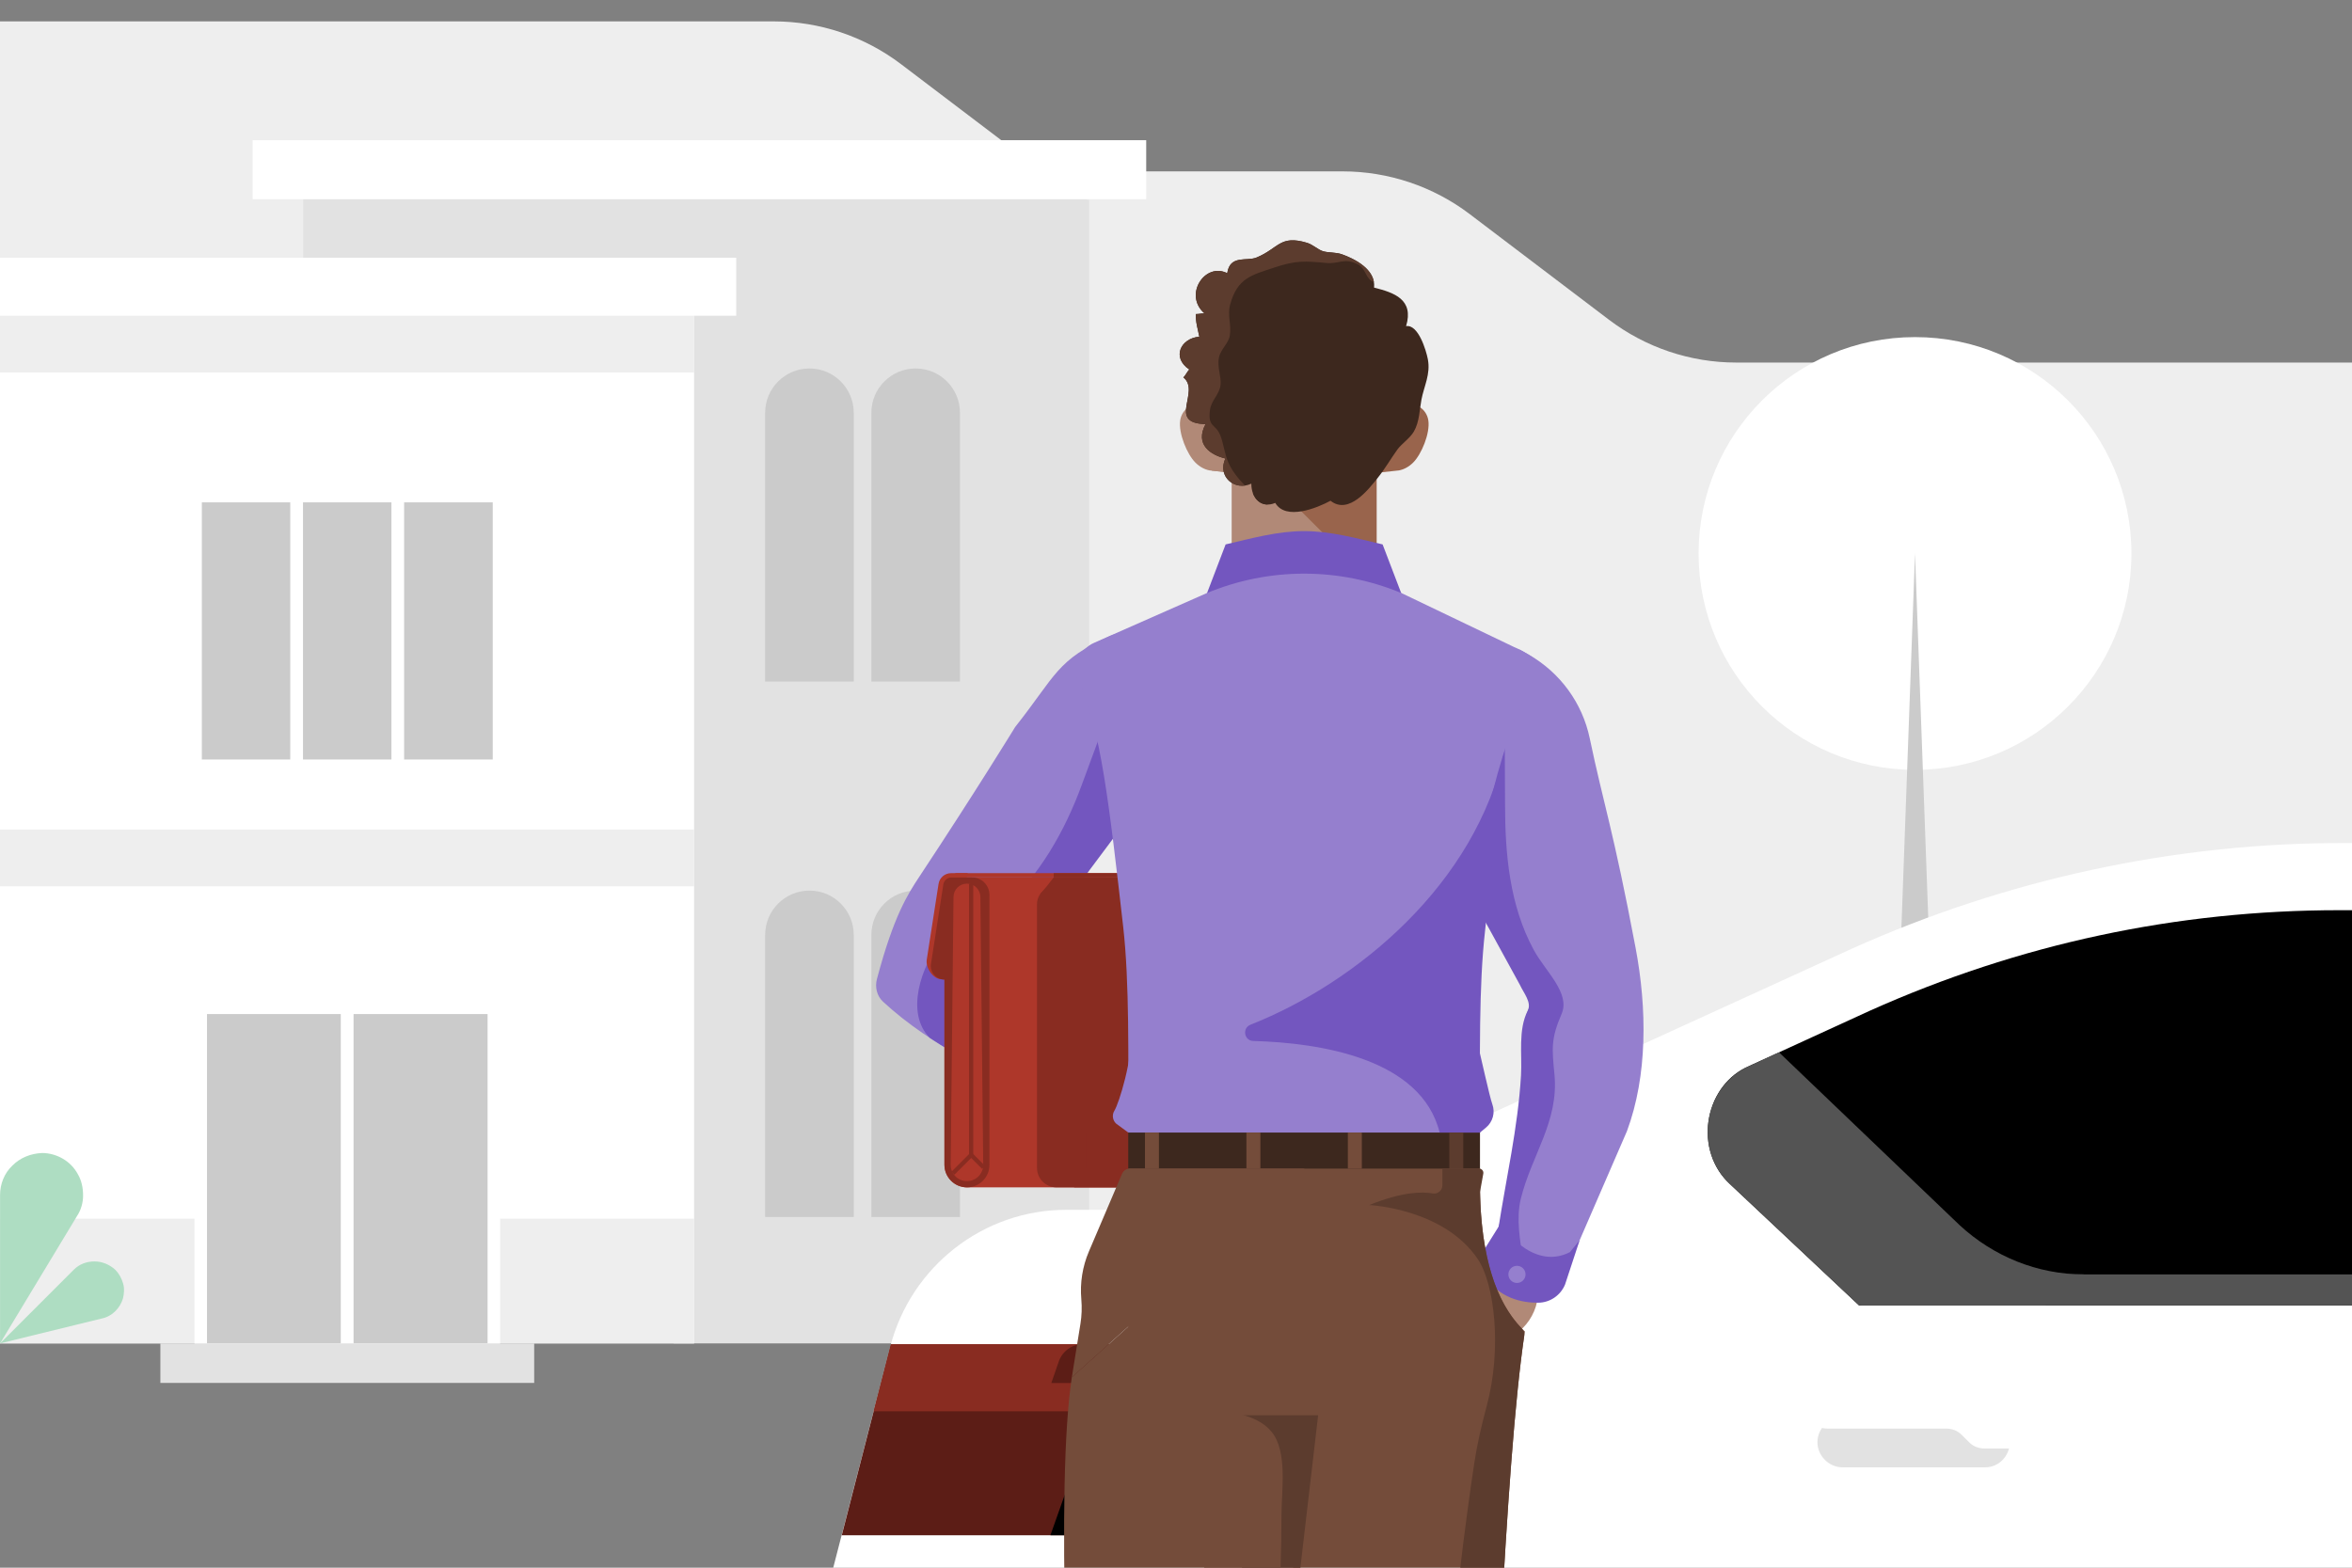 <svg width="558" height="372" viewBox="0 0 558 372" fill="none" xmlns="http://www.w3.org/2000/svg">
<rect x="0" y="0" width="558" height="372" fill="#808080" stroke="none"/>
<g clip-path="url(#clip0)">
<path d="M183.589 5.076C194.489 5.076 205.09 8.642 213.774 15.231L238.377 33.897C244.166 38.289 251.234 40.667 258.5 40.667H318.518C329.418 40.667 340.019 44.233 348.703 50.822L381.725 75.876C390.409 82.464 401.01 86.031 411.91 86.031H559.983V312.066H-143.256V5.076H183.589Z" fill="#EEEEEE"/>
<path d="M258.398 47.408H159.825V318.779H258.398V47.408Z" fill="#E2E2E2"/>
<path d="M257.932 47.267H71.932V75.267H257.932V47.267Z" fill="#E2E2E2"/>
<path d="M271.932 33.267H59.932V47.267H271.932V33.267Z" fill="white"/>
<path d="M164.669 74.917H-7.32V318.78H164.669V74.917Z" fill="white"/>
<path d="M164.67 289.183H-7.32V318.779H164.67V289.183Z" fill="#EEEEEE"/>
<path d="M164.67 196.848H-7.32V210.323H164.67V196.848Z" fill="#EEEEEE"/>
<path d="M164.67 74.917H-7.32V88.392H164.67V74.917Z" fill="#EEEEEE"/>
<path d="M70.394 117.72H46.396V181.714H70.394V117.72Z" fill="#CBCBCB" stroke="white" stroke-width="2.974" stroke-miterlimit="10"/>
<path d="M94.392 117.72H70.394V181.714H94.392V117.72Z" fill="#CBCBCB" stroke="white" stroke-width="2.974" stroke-miterlimit="10"/>
<path d="M118.389 117.72H94.391V181.714H118.389V117.72Z" fill="#CBCBCB" stroke="white" stroke-width="2.974" stroke-miterlimit="10"/>
<path d="M82.392 239.138H47.623V320.266H82.392V239.138Z" fill="#CBCBCB" stroke="white" stroke-width="2.974" stroke-miterlimit="10"/>
<path d="M117.161 239.138H82.392V320.266H117.161V239.138Z" fill="#CBCBCB" stroke="white" stroke-width="2.974" stroke-miterlimit="10"/>
<path d="M174.669 61.161H-15.337V74.916H174.669V61.161Z" fill="white"/>
<path d="M24.143 312.87C25.373 312.623 26.482 312.008 27.343 311.147C28.205 310.284 28.82 309.3 29.19 308.069C29.437 306.961 29.56 305.73 29.19 304.499C28.82 303.269 28.205 302.16 27.343 301.299C25.989 300.067 24.265 299.329 22.419 299.329C20.573 299.329 18.849 299.946 17.495 301.299L0.015 318.779L24.143 312.87Z" fill="#AEDDC2"/>
<path d="M18.235 288.617C19.22 287.14 19.712 285.417 19.712 283.693C19.712 281.846 19.342 280.123 18.48 278.646C17.618 277.046 16.387 275.814 14.91 274.953C13.433 274.092 11.71 273.599 9.986 273.599C7.278 273.722 4.816 274.707 2.969 276.554C0.999 278.401 0.014 280.986 0.014 283.571V318.779L18.235 288.617Z" fill="#AEDDC2"/>
<path d="M202.544 97.944C202.544 92.14 197.839 87.436 192.036 87.436C186.233 87.436 181.528 92.141 181.528 97.944V161.732H202.552V97.944H202.544Z" fill="#CBCBCB"/>
<path d="M227.745 97.944C227.745 92.14 223.04 87.436 217.237 87.436C211.434 87.436 206.729 92.141 206.729 97.944V161.732H227.753V97.944H227.745Z" fill="#CBCBCB"/>
<path d="M202.544 221.842C202.544 216.038 197.839 211.334 192.036 211.334C186.233 211.334 181.528 216.039 181.528 221.842V288.793H202.552V221.842H202.544Z" fill="#CBCBCB"/>
<path d="M227.745 221.842C227.745 216.038 223.04 211.334 217.237 211.334C211.434 211.334 206.729 216.039 206.729 221.842V288.793H227.753V221.842H227.745Z" fill="#CBCBCB"/>
<path d="M454.326 182.68C482.683 182.68 505.67 159.693 505.67 131.336C505.67 102.979 482.683 79.992 454.326 79.992C425.97 79.992 402.982 102.979 402.982 131.336C402.982 159.693 425.97 182.68 454.326 182.68Z" fill="white"/>
<path d="M454.326 131.336L461.761 336.042H446.891L454.326 131.336Z" fill="#CBCBCB"/>
<path d="M126.736 318.78H38.049V328.155H126.735V318.78H126.736Z" fill="#E2E2E2"/>
<path d="M1265.44 372.892V502.834C1265.44 513.254 1256.86 521.835 1246.44 521.835H320.913C312.945 521.835 305.59 520.609 298.235 518.157L260.846 504.673L256.556 502.834C231.426 493.64 211.199 474.639 200.779 450.122C198.94 445.219 197.101 440.315 195.876 435.412L190.973 415.798C189.747 409.669 189.747 404.152 190.973 398.023L211.2 319.568C216.103 300.567 233.266 287.083 252.879 287.083H303.752L439.21 225.177C475.986 208.628 515.827 200.047 555.667 200.047H686.222C738.934 200.047 790.42 210.467 838.842 231.307L1027.01 311.601L1062.56 317.73C1114.66 326.924 1165.54 340.408 1214.57 358.184L1265.44 372.892Z" fill="white"/>
<path d="M276.782 355.117L302.525 329.374C306.203 325.696 303.751 318.954 298.235 318.954H211.364L199.7 364.311H259.945C266.442 363.067 272.529 359.843 276.782 355.117Z" fill="#5C1D16"/>
<path d="M298.848 318.954H211.364L207.27 334.89H298.235L303.138 329.987C306.816 325.697 303.751 318.954 298.848 318.954Z" fill="#892C21"/>
<path d="M294.557 355.117L316.01 334.277L259.62 334.89L249.2 364.311H271.266C280.46 364.924 288.428 361.247 294.557 355.117Z" fill="black"/>
<path d="M262.072 328.148L259.62 334.89L316.01 334.277L319.075 331.212L320.914 329.373C322.14 328.147 322.753 326.921 322.753 325.082C322.753 324.469 322.753 323.856 322.753 323.856C322.753 323.856 322.753 323.856 322.753 323.243C322.753 322.017 322.14 321.404 320.914 320.791L320.301 320.178L319.688 319.565C319.075 319.565 318.462 318.952 317.849 318.952C317.236 318.952 317.236 318.952 316.623 318.952H265.32L262.072 328.148Z" fill="#5C1D16"/>
<path d="M270.555 328.179H249.421L251.186 323.079C252.038 320.609 254.367 318.954 256.978 318.954H270.561V328.179H270.555Z" fill="#5C1D16"/>
<path d="M410.402 280.953L441.049 309.761H838.842V288.921C838.842 282.792 843.745 277.275 850.488 277.275H859.069C865.198 277.275 870.715 278.501 876.231 280.953L942.428 309.148C943.654 309.761 944.267 309.761 945.493 309.761C954.074 309.761 955.913 298.115 948.558 295.051L833.327 246.016C786.131 225.789 736.484 215.982 685.61 215.982H555.053C516.438 215.982 479.049 223.95 443.499 239.886L414.078 253.37C404.272 258.274 401.821 272.985 410.402 280.953Z" fill="black"/>
<path d="M415.006 252.946C403.973 257.849 401.627 273.378 410.821 281.347L441.048 309.761H485.179L494.373 302.406C483.34 302.406 472.92 298.116 464.952 290.76L422.064 249.711L415.006 252.946Z" fill="#545454"/>
<path d="M441.661 309.76H838.841V302.405H434.099L441.661 309.76Z" fill="#545454"/>
<path d="M470.932 348.187H437.142C433.912 348.187 431.179 345.454 431.179 342.224C431.179 338.994 433.912 336.261 437.142 336.261H470.932C474.162 336.261 476.895 338.994 476.895 342.224C476.647 345.702 474.162 348.187 470.932 348.187Z" fill="#E2E2E2"/>
<path d="M478.077 336.758V343.715H470.872C469.381 343.715 468.139 343.218 467.145 342.224L465.406 340.485C464.412 339.491 463.17 338.994 461.679 338.994H433.604C432.113 338.994 430.871 338.497 429.877 337.503L429.38 328.559H478.077V336.758Z" fill="white"/>
<path d="M275.451 273.332C282.352 273.332 287.948 267.737 287.948 260.835C287.948 253.933 282.352 248.338 275.451 248.338C268.549 248.338 262.954 253.933 262.954 260.835C262.954 267.737 268.549 273.332 275.451 273.332Z" fill="#B18977"/>
<path d="M267.419 248.75L243.975 231.789L238.777 224.764L253.359 212.34L256.421 209.233C256.421 209.233 256.465 209.105 256.543 208.869C257.784 205.13 268.174 172.978 266.17 150.813C266.159 150.687 266.152 150.558 266.14 150.433C265.722 150.478 264.632 150.326 263.429 150.867C250.572 156.646 250.642 160.128 240.843 172.512C240.843 172.512 231.588 187.646 218.137 207.986C215.335 212.223 212.01 217.368 208.042 232.343C207.537 234.25 208.041 236.337 209.483 237.683C209.491 237.69 209.499 237.698 209.507 237.705C215.313 243.087 222.054 247.478 228.932 251.352L259.862 265.853L267.882 258.865L267.419 248.75Z" fill="#957FCE"/>
<path d="M189.757 265.806C189.792 265.822 189.826 265.838 189.861 265.855C189.861 265.855 189.822 265.837 189.757 265.806Z" fill="#7356BF"/>
<path d="M267.881 258.867L267.419 248.75L243.975 231.789L238.777 224.764L246.125 218.504C245.146 218.138 244.167 217.773 243.178 217.416C237.27 215.289 230.239 216.404 225.578 220.737C224.905 221.363 224.24 222.083 223.597 222.877C218.437 229.253 214.743 240.431 220.586 246.279C222.15 247.312 223.739 248.305 225.344 249.265C236.683 255.008 248.221 260.398 259.758 265.807C259.823 265.838 259.862 265.856 259.862 265.856L267.881 258.867Z" fill="#7356BF"/>
<path d="M235.482 231.533C235.23 229.413 235.956 227.295 237.455 225.775L253.359 212.34L256.421 209.233C256.421 209.233 270.484 190.451 270.562 190.216C271.638 186.975 265.559 181.053 266.356 160.128C263.113 168.788 259.861 177.43 256.701 186.094C252.66 197.172 246.568 207.949 237.494 215.968C233.198 219.765 227.343 224.194 227.666 229.579C227.696 230.078 227.714 230.543 227.726 230.994L235.506 233.826C235.57 233.048 235.57 232.281 235.482 231.533Z" fill="#7356BF"/>
<path d="M230.39 214.728L224.183 220.208C229.018 222.67 230.377 224.686 233.684 229.237C240.282 238.32 249.671 240.62 258.478 246.752C262.394 249.479 265.276 254.189 267.857 258.357L267.419 248.751C260.015 240.365 249.586 234.704 241.609 226.774C238.129 223.315 234.731 217.576 230.39 214.728Z" fill="#7356BF"/>
<path d="M254.499 263.341L264.04 268.925C266.543 270.146 269.542 269.78 271.647 267.957C274.601 265.399 277.941 261 276.95 254.624L275.577 250.817L265.999 247.965C265.999 247.965 267.99 261.386 258.086 263.925L254.499 263.341Z" fill="#957FCE"/>
<path d="M224.061 232.439L223.339 232.358C221.357 232.358 219.565 229.67 219.87 227.712L222.667 209.734C222.894 208.273 224.153 207.195 225.631 207.195H229.588L224.061 232.439Z" fill="#AE372A"/>
<path d="M305.623 281.757H229.493C226.493 281.757 224.062 279.325 224.062 276.326V213.197C224.062 210.436 226.301 208.197 229.062 208.197H305.623C308.937 208.197 311.623 210.883 311.623 214.197V275.757C311.623 279.07 308.936 281.757 305.623 281.757Z" fill="#AE372A"/>
<path d="M306.505 281.757H250.653C248.094 281.757 246.02 279.683 246.02 277.124V214.588C246.02 212.233 247.929 210.323 250.285 210.323H306.505C309.332 210.323 311.623 212.614 311.623 215.441V276.639C311.623 279.465 309.331 281.757 306.505 281.757Z" fill="#892C21"/>
<path d="M311.623 214.196C311.623 210.883 308.936 208.196 305.623 208.196H257.017C257.517 211.883 258.001 215.772 258.469 219.891C259.276 226.986 258.986 235.316 258.545 244.307L258.5 244.122C258.51 244.486 258.506 244.862 258.5 245.239C258.465 245.945 258.429 246.658 258.393 247.372C257.836 254.195 255.337 262.015 254.374 263.581C253.784 264.54 253.949 265.783 254.746 266.58L257.671 268.743V277.363C257.003 277.492 256.429 277.935 256.177 278.587L254.824 281.757H294.443L298.942 277.714H311.29C311.502 277.1 311.623 276.443 311.623 275.757V214.196Z" fill="#892C21"/>
<path d="M224.061 232.439C222.079 232.439 220.565 230.671 220.87 228.713L223.798 209.889C223.95 208.915 224.788 208.196 225.774 208.196H230.587L224.061 232.439Z" fill="#892C21"/>
<path d="M229.403 281.757C226.453 281.757 224.062 279.366 224.062 276.416V212.197C224.062 209.988 225.853 208.197 228.062 208.197H230.588C232.883 208.197 234.744 210.058 234.744 212.353V276.416C234.744 279.365 232.352 281.757 229.403 281.757Z" fill="#892C21"/>
<path d="M229.403 280.273C227.257 280.273 225.523 278.521 225.546 276.375L226.214 212.836C226.232 211.087 227.655 209.68 229.404 209.68C231.153 209.68 232.575 211.088 232.594 212.836L233.262 276.375C233.283 278.521 231.549 280.273 229.403 280.273Z" fill="#AE372A"/>
<path d="M249.984 208.196C248.933 209.596 247.856 210.937 246.759 212.189L260.189 210.816L261.749 209.233C261.749 209.233 262.04 208.845 262.525 208.196H249.984Z" fill="#892C21"/>
<path d="M267.387 208.196H224.061L226.869 207.196H267.387V208.196Z" fill="#AE372A"/>
<path d="M267.843 207.196H249.984V208.196H267.843V207.196Z" fill="#892C21"/>
<path d="M351.121 267.606H267.67V277.714H351.121V267.606Z" fill="#3D281E"/>
<path d="M358.503 295.382L342.435 313.776C344.714 316.82 348.338 318.798 352.433 318.798C359.335 318.798 364.93 313.203 364.93 306.301C364.929 301.604 362.334 297.517 358.503 295.382Z" fill="#B18977"/>
<path d="M388.035 224.911C382.764 196.978 380.382 190.626 377.157 175.195C375.414 166.853 370.178 159.657 362.791 155.408C361.647 154.75 360.769 154.258 360.392 154.073C360.338 154.186 360.288 154.306 360.234 154.42C350.77 174.563 349.537 208.329 349.424 212.267C349.417 212.515 349.414 212.651 349.414 212.651L351.229 216.618L362.002 234.606C362.622 235.962 363.593 237.527 362.921 238.858C360.845 242.974 361.764 247.52 361.764 252.13V263.694L355.414 291.925L361.764 299.815L372.401 299.746C372.401 299.746 385.99 268.406 385.991 268.404C390.883 255.217 390.769 239.401 388.035 224.911Z" fill="#957FCE"/>
<path d="M360.794 284.51C363.337 274.084 369.854 266.146 368.789 254.97C368.211 248.905 367.883 246.589 370.476 240.605C372.622 235.655 366.634 230.491 363.896 225.453C358.113 214.814 357.074 202.603 357.065 190.811C357.059 181.588 356.959 172.355 356.873 163.108C350.465 183.044 349.521 208.853 349.424 212.266C349.417 212.514 349.414 212.65 349.414 212.65L351.229 216.617L360.579 233.681C361.467 235.621 363.424 237.86 362.463 239.766C360.108 244.437 361.148 250.156 360.851 255.201C360.122 267.588 357.299 279.69 355.414 291.925L361.443 299.416C360.62 294.585 359.663 289.147 360.794 284.51Z" fill="#7356BF"/>
<path d="M374.756 294.313L371.299 304.814C370.23 307.386 367.741 309.096 364.955 309.123C361.047 309.161 355.633 308.073 352.155 302.638L350.665 298.876L355.957 290.399C355.957 290.399 363.347 301.777 372.452 297.126L374.756 294.313Z" fill="#7356BF"/>
<path d="M359.892 304.437C361.016 304.437 361.928 303.525 361.928 302.401C361.928 301.277 361.016 300.365 359.892 300.365C358.768 300.365 357.856 301.277 357.856 302.401C357.856 303.525 358.768 304.437 359.892 304.437Z" fill="#957FCE"/>
<path d="M259.614 304.437C260.738 304.437 261.65 303.525 261.65 302.401C261.65 301.277 260.738 300.365 259.614 300.365C258.489 300.365 257.578 301.277 257.578 302.401C257.578 303.525 258.489 304.437 259.614 304.437Z" fill="#957FCE"/>
<path d="M289.921 99.729H292.207V112.204L287.487 111.681L289.921 99.729Z" fill="#B18977"/>
<path d="M326.584 104.82H292.207V139.197H326.584V104.82Z" fill="#B18977"/>
<path d="M326.584 139.197L292.207 104.82H326.584V139.197Z" fill="#99644C"/>
<path d="M328.017 129.186C321.937 127.763 315.712 126.028 309.395 126.028C303.079 126.028 296.854 127.763 290.773 129.186L284.592 145.367H334.198L328.017 129.186Z" fill="#7356BF"/>
<path d="M329.136 100.357C329.276 99.541 329.966 98.227 330.926 97.235C332.612 95.492 335.211 95.585 336.893 96.65C337.874 97.271 338.662 98.388 338.868 99.781C339.314 102.801 337.242 107.81 335.255 109.774C334.259 110.758 333.095 111.399 331.892 111.626L326.585 112.203L328.823 101.872C328.853 101.598 329.089 100.631 329.136 100.357Z" fill="#99644C"/>
<path d="M289.655 100.357C289.515 99.541 288.827 98.226 287.874 97.234C286.198 95.489 283.618 95.578 281.949 96.641C280.976 97.261 280.195 98.375 279.993 99.768C279.555 102.786 281.62 107.797 283.596 109.763C284.586 110.748 285.743 111.391 286.938 111.62L292.208 112.205L289.97 101.874C289.938 101.598 289.702 100.631 289.655 100.357Z" fill="#B18977"/>
<path d="M267.67 268.743L264.745 266.58C263.949 265.784 263.784 264.541 264.374 263.581C265.495 261.757 268.705 251.456 268.5 244.122L272.98 262.503L267.67 268.743Z" fill="#957FCE"/>
<path d="M359.103 153.486L332.697 140.829C317.797 134.55 300.994 134.55 286.094 140.829L259.688 152.486C259.663 152.496 259.639 152.507 259.614 152.517C255.901 154.096 254.341 158.533 256.07 162.179C261.09 172.764 263.161 190.817 266.468 219.891C267.972 233.118 267.669 250.616 267.669 268.743H296.338H309.395H322.452H351.121C351.121 250.617 346.818 234.118 348.322 220.891C352.308 185.848 360.309 166.815 365.647 157.573C363.755 155.921 361.57 154.526 359.103 153.486Z" fill="#957FCE"/>
<path d="M352.322 220.891C353.422 211.219 355.434 185.241 357.006 177.877C350.152 209.927 321.657 233.287 296.684 243.149C294.653 243.951 295.147 246.951 297.33 247.013C313 247.456 337.165 251.079 341.545 268.743H351.121C351.121 250.617 350.818 234.118 352.322 220.891Z" fill="#7356BF"/>
<path d="M351.121 268.743L352.533 267.576C354.166 266.226 354.774 264 354.044 262.011C353.402 260.263 351.393 250.992 350.352 246.827L345.812 262.503L351.121 268.743Z" fill="#7356BF"/>
<path d="M268.043 277.306C267.216 277.306 266.474 277.815 266.177 278.587L258.34 296.955C256.815 300.53 256.196 304.426 256.538 308.298C256.71 310.244 256.64 312.204 256.329 314.134L254.282 326.829L309.397 277.306H268.043Z" fill="#744C3A"/>
<path d="M351.121 277.306C350.674 296.053 354.266 308.874 361.764 315.961C357.097 346.586 354.37 420.375 351.464 490.147L312.577 473.372L302.665 298.761L351.121 277.306Z" fill="#744C3A"/>
<path d="M309.395 277.306L315.038 315.961L294.738 490.147L255.851 473.372C253.517 415.027 250.417 352.669 254.28 326.828L309.395 277.306Z" fill="#744C3A"/>
<path d="M299.017 268.743H295.704V277.306H299.017V268.743Z" fill="#744C3A"/>
<path d="M323.085 268.743H319.772V277.306H323.085V268.743Z" fill="#744C3A"/>
<path d="M274.948 268.743H271.635V277.306H274.948V268.743Z" fill="#744C3A"/>
<path d="M347.155 268.743H343.842V277.306H347.155V268.743Z" fill="#5C3C2E"/>
<path d="M286.018 100.63C276.77 100.463 284.924 92.874 280.746 89.553C281.219 89.163 281.714 88.072 282.168 87.689C277.885 84.831 280.129 80.245 284.53 79.899C284.204 78.158 283.617 76.397 283.716 74.524C284.362 74.532 285.115 74.343 285.769 74.372C280.694 69.985 285.892 62.138 291.151 64.832C291.817 60.38 295.76 62.081 298.121 61.104C303.392 58.922 303.626 55.687 310.049 57.607C311.48 58.035 312.597 59.192 313.812 59.595C315.023 59.997 316.897 59.823 318.348 60.337C321.261 61.369 326.44 63.875 325.995 68.247C330.768 69.445 335.501 71.053 333.587 77.394C336.451 76.896 338.344 83.08 338.757 85.271C339.423 88.807 337.839 91.622 337.221 94.867C336.775 97.208 336.777 100.084 335.425 102.416C334.509 103.996 332.496 105.316 331.52 106.675C329.941 108.874 328.626 111.183 326.865 113.385C324.767 116.008 320.007 122.272 315.657 118.822C312.486 120.542 305.032 123.587 302.55 119.337C299.258 120.714 296.857 118.264 296.873 114.766C292.952 116.619 288.747 113.111 290.709 108.801C287.3 107.976 283.385 105.552 286.018 100.63Z" fill="#3D281E"/>
<path d="M315 315.699C308.756 314.833 301.972 315.529 296.394 316.668C291.604 317.646 288.342 320.307 285.097 321.301C292.804 335.839 293.371 350.829 294.125 366.991C294.695 379.233 301.104 390.265 301.249 402.788C301.335 410.25 299.238 417.544 299.33 424.965C299.367 427.884 299.875 432.331 300.995 436.467L315.039 315.962L315 315.699Z" fill="#5C3C2E"/>
<path d="M331.295 335.82H267.67V277.306H351.122V315.994C351.121 326.944 342.245 335.82 331.295 335.82Z" fill="#744C3A"/>
<path d="M351.121 282.844L351.908 278.484C352.019 277.871 351.547 277.306 350.924 277.306H342.202V281.255C342.202 282.473 341.111 283.408 339.912 283.194C337.399 282.746 332.648 282.784 324.839 285.95C324.839 285.95 342.595 286.735 350.666 298.877C354.499 304.644 356.41 319.888 352.705 333.675C351.492 338.19 350.429 342.738 349.738 347.362C345.859 373.298 335.851 449.97 346.636 488.066L351.465 490.149C354.341 421.105 357.041 348.127 361.619 316.936C361.709 316.32 361.494 315.715 361.06 315.268C354.782 308.81 351.447 298.035 351.121 282.844Z" fill="#5C3C2E"/>
<path d="M300.748 119.722C299.503 118.839 298.321 117.917 297.231 116.967C297.815 118.623 299.082 119.72 300.748 119.722Z" fill="#3D281E"/>
<path d="M291.406 109.705C290.479 107.547 290.277 105.165 289.491 103.25C288.348 100.466 286.52 101.518 287.06 97.292C287.355 94.989 289.272 93.667 289.561 91.403C289.813 89.424 288.715 87.176 289.193 84.834C289.595 82.865 291.441 81.526 291.762 79.656C292.204 77.076 291.133 74.855 291.858 72.217C293.594 65.896 297.061 65.247 302.269 63.504C307.445 61.771 309.495 61.917 314.822 62.416C317.513 62.668 319.096 61.088 322.139 62.732C324.235 63.865 323.827 66.123 325.95 66.956C325.384 63.377 320.962 61.261 318.349 60.336C316.898 59.822 315.024 59.996 313.813 59.594C312.598 59.191 311.48 58.034 310.05 57.606C303.627 55.686 303.393 58.921 298.122 61.103C295.761 62.081 291.818 60.379 291.151 64.831C285.892 62.138 280.694 69.985 285.769 74.372C285.116 74.344 284.363 74.532 283.716 74.524C283.618 76.396 284.205 78.157 284.53 79.899C280.129 80.245 277.885 84.831 282.168 87.689C281.714 88.073 281.219 89.164 280.746 89.553C284.925 92.874 276.769 100.463 286.018 100.63C283.385 105.552 287.3 107.976 290.711 108.8C289 112.557 291.977 115.702 295.366 115.22C293.594 113.423 292.203 111.559 291.406 109.705Z" fill="#5C3C2E"/>
<path d="M286.525 333.75C291.343 335.228 298.031 335.348 301.651 339.727C305.548 344.442 304.021 353.759 304.021 359.629C304.021 392.446 299.219 425.631 296.002 458.184C295.797 448.727 293.858 438.909 292.197 429.602C288.645 409.695 287.094 389.564 285.479 369.4C284.648 359.019 283.034 342.862 286.525 333.75Z" fill="#744C3A"/>
<path d="M230.403 209.68V274.068L226.09 278.38" stroke="#892C21" stroke-miterlimit="10"/>
<path d="M233.332 276.997L230.403 274.068" stroke="#892C21" stroke-miterlimit="10"/>
</g>
<defs>
<clipPath id="clip0">
<rect width="558" height="372" fill="white"/>
</clipPath>
</defs>
</svg>
